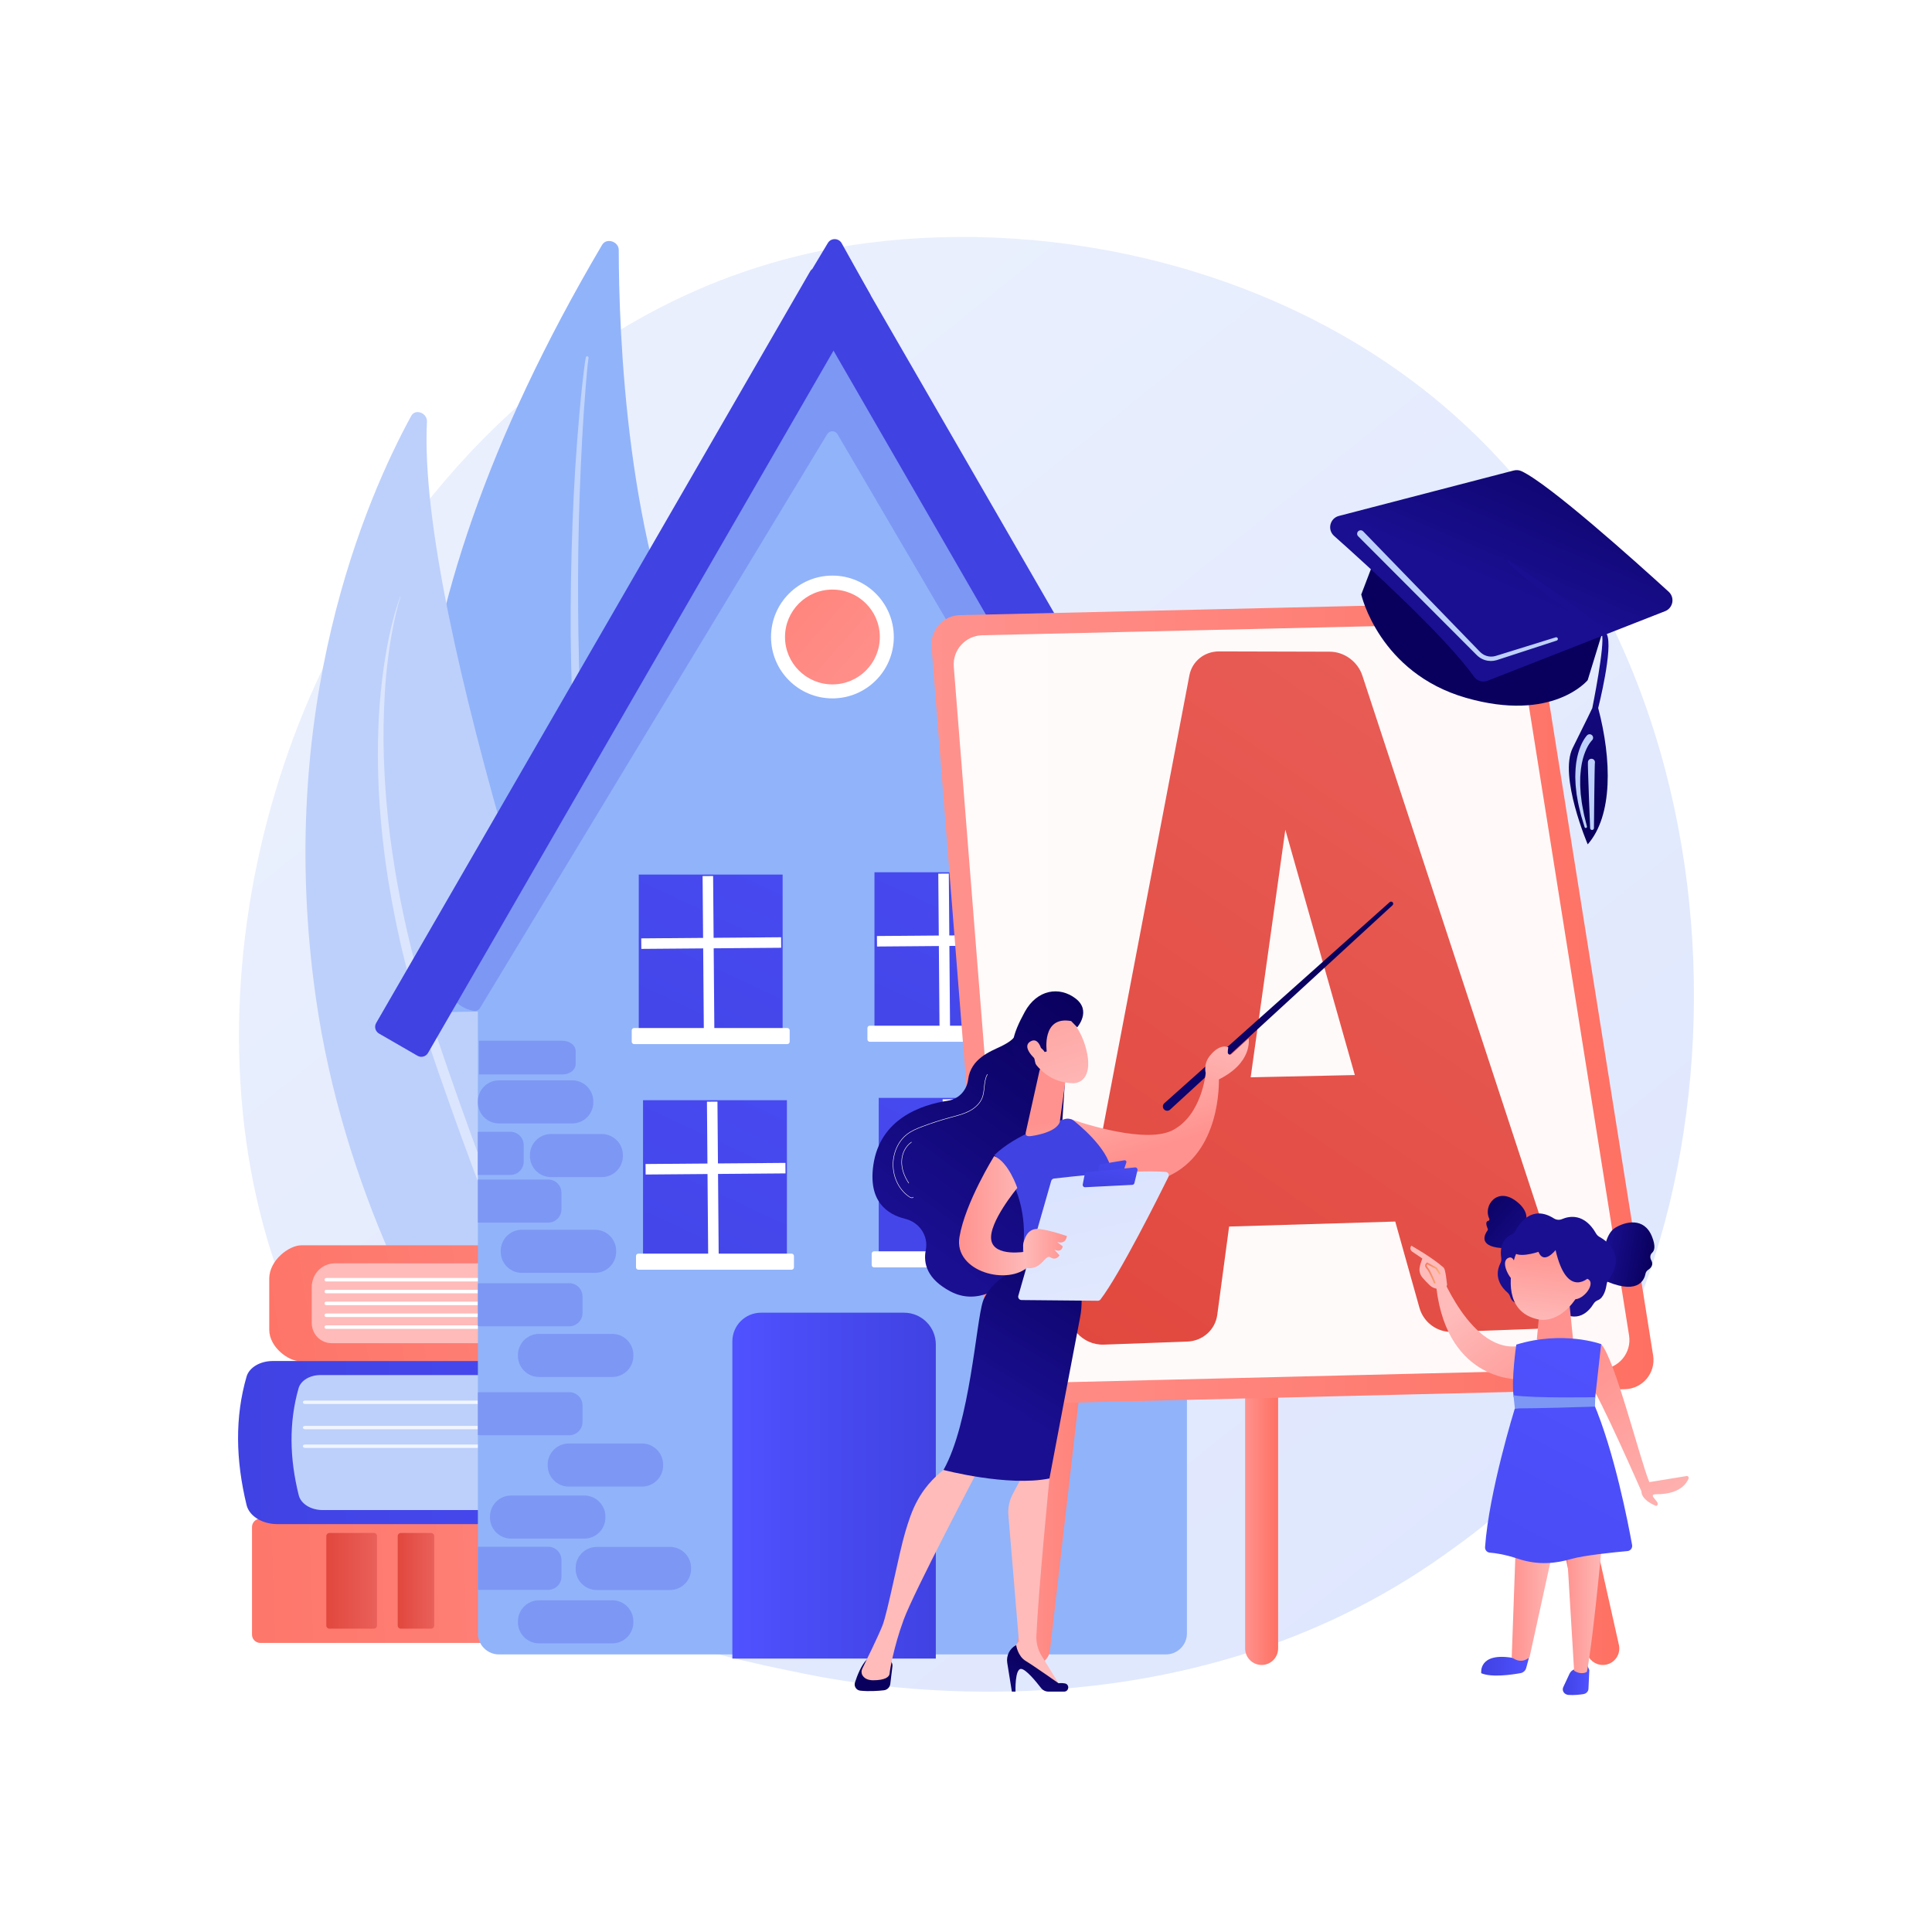 <svg xmlns="http://www.w3.org/2000/svg" xmlns:xlink="http://www.w3.org/1999/xlink" x="0px" y="0px" viewBox="0 0 3710 3710" style="enable-background:new 0 0 3710 3710;" xml:space="preserve"><g id="Background">	<g>		<g>			<rect style="fill:#FFFFFF;" width="3710" height="3710"></rect>		</g>	</g></g><g id="Illustration">	<g>		<linearGradient id="SVGID_1_" gradientUnits="userSpaceOnUse" x1="3611.104" y1="4077.456" x2="1120.65" y2="984.467">			<stop offset="0" style="stop-color:#DAE3FE"></stop>			<stop offset="1" style="stop-color:#E9EFFD"></stop>		</linearGradient>		<path style="fill:url(#SVGID_1_);" d="M2928.998,2855.592c-57.371,60.108-111.655,98.871-154.544,129.497   c-504.148,359.998-1100.688,255.06-1227.47,229.433c-187.217-37.843-549.103-110.991-810.74-417.196   c-395.835-463.263-334.198-1193.12-27.161-1674.909c56.162-88.128,352.825-577.255,955.791-655.696   c364.908-47.471,790.275,48.273,1098.313,305.111C3409.786,1310.958,3363.755,2400.088,2928.998,2855.592z"></path>		<g>			<g>				<path style="fill:#91B3FA;" d="M1156.337,470.047c8.184-13.871,31.82-6.45,31.842,10.016     c0.217,159.193,14.736,577.794,152.301,844.967c223.986,435.02,278.406,1034.139-11.38,1234.163     C1329.1,2559.192,264.72,1981.471,1156.337,470.047z"></path>				<path style="opacity:0.43;fill:#FFFFFF;" d="M1130.091,687.949c-0.603,3.708-1.07,8.409-1.576,12.715l-1.31,13.225     l-2.298,26.509c-1.45,17.684-2.778,35.379-3.991,53.085c-2.408,35.414-4.206,70.867-5.784,106.32     c-3.092,70.916-4.892,141.885-5.084,212.854c-0.13,70.963,0.873,141.925,3.499,212.822     c2.682,70.89,6.778,141.724,12.801,212.391c6.377,70.627,13.665,141.169,23.298,211.418     c9.959,70.193,21.99,140.071,36.183,209.515c14.586,69.352,31.372,138.256,51.5,206.231l15.871,50.736     c2.743,8.422,5.123,16.979,8.167,25.299l8.887,25.052c11.328,33.619,25.003,66.331,37.904,99.397l0.046,0.115     c0.541,1.387-0.146,2.955-1.535,3.494c-1.354,0.529-2.88-0.115-3.457-1.437l-21.287-48.974l-5.273-12.271     c-1.775-4.086-3.24-8.291-4.873-12.429l-9.569-24.937l-9.571-24.944c-3.272-8.287-5.879-16.805-8.851-25.2     c-5.695-16.87-11.726-33.645-17.146-50.611c-21.297-68.004-39.252-137.001-55.001-206.494     c-7.318-34.858-14.599-69.743-20.557-104.861c-3.139-17.531-6.381-35.049-8.956-52.669l-8.169-52.794     c-9.91-70.535-18.11-141.307-23.882-212.279c-5.733-70.979-9.527-142.083-11.903-213.223     c-0.472-17.788-1.141-35.572-1.453-53.362l-0.85-53.372l-0.002-53.379c0.067-17.791,0.411-35.578,0.603-53.366     c1.231-71.15,3.721-142.273,8.144-213.282c2.36-35.496,4.944-70.972,8.134-106.404c1.625-17.712,3.279-35.422,5.214-53.108     l3.089-26.515l1.708-13.253c0.694-4.492,1.114-8.641,2.183-13.66c0.307-1.445,1.727-2.365,3.171-2.058     c1.4,0.297,2.308,1.639,2.084,3.036L1130.091,687.949z"></path>			</g>			<g>				<path style="fill:#BDD0FB;" d="M1252.688,3147.815c0,0,126.845-251.852-6.344-664.413     c-123.576-382.786-445.316-1289.937-426.483-1673.526c0.834-16.993-22.244-25.729-30.11-11.357     c-84.376,154.172-263.244,560.27-182.904,1119.546C710.451,2639.283,1252.688,3147.815,1252.688,3147.815z"></path>				<path style="opacity:0.45;fill:#FFFFFF;" d="M769.069,1146.187c-3.241,9.819-5.883,19.849-8.277,29.914     c-1.244,5.023-2.29,10.095-3.434,15.138l-3.065,15.21c-3.974,20.302-7.137,40.756-9.592,61.285     c-5.154,41.032-7.301,82.373-8.059,123.658c-0.725,41.301,0.667,82.613,3.55,123.796c2.921,41.177,7.235,82.261,13.355,123.089     c11.943,81.692,29.457,162.53,51.589,242.069l8.338,29.822l9.03,29.622c5.82,19.809,12.548,39.336,18.984,58.951     c13.195,39.181,26.832,78.346,40.632,117.379c27.74,78.053,56.507,155.738,85.959,233.186     c14.711,38.727,29.737,77.34,44.827,115.936l45.338,115.798c15.199,38.576,30.333,77.195,45.126,115.969     c14.768,38.78,29.498,77.606,43.027,116.899c13.553,39.276,26.417,78.852,37.131,119.082     c5.311,20.125,10.128,40.394,14.052,60.857c3.743,20.5,6.723,41.144,8.455,61.916c0.113,1.354-0.894,2.544-2.249,2.656     c-1.325,0.112-2.493-0.848-2.65-2.16l-0.003-0.03c-2.416-20.493-6.062-40.815-10.454-60.969     c-4.546-20.128-9.706-40.118-15.503-59.94c-11.621-39.641-25.384-78.665-39.847-117.425     c-28.963-77.527-60.805-154.062-91.919-230.925c-62.871-153.467-123.745-307.995-179.152-464.512     c-13.798-39.161-27.676-78.231-40.67-117.73c-6.381-19.813-13.047-39.533-18.808-59.546l-8.935-29.921l-8.243-30.121     c-5.705-20.023-10.393-40.325-15.467-60.516c-2.444-10.118-4.535-20.325-6.818-30.48c-2.229-10.171-4.555-20.319-6.451-30.562     l-5.991-30.654l-5.324-30.779l-2.605-15.398l-2.27-15.453c-1.451-10.312-3.182-20.582-4.346-30.933     c-10.511-82.613-15.146-166.073-11.52-249.268l0.713-15.592c0.24-5.194,0.715-10.381,1.062-15.572l1.17-15.562l1.473-15.536     c0.873-10.361,2.309-20.677,3.448-31.009c1.461-10.299,2.694-20.621,4.441-30.877c6.505-41.029,15.138-81.919,29.38-120.978     c0.057-0.158,0.232-0.237,0.39-0.181C769.044,1145.845,769.12,1146.033,769.069,1146.187z"></path>			</g>		</g>		<g>			<g>				<g>											<linearGradient id="SVGID_00000061467981628019839440000000964496512275452049_" gradientUnits="userSpaceOnUse" x1="1162.101" y1="2374.376" x2="1391.001" y2="1913.21">						<stop offset="0" style="stop-color:#FEBBBA"></stop>						<stop offset="1" style="stop-color:#FF928E"></stop>					</linearGradient>					<path style="fill:url(#SVGID_00000061467981628019839440000000964496512275452049_);" d="M1598.074,2579.261l-999.264,0.001      v-153.261l999.264,0.001C1576.686,2426.003,1576.686,2579.261,1598.074,2579.261z"></path>											<linearGradient id="SVGID_00000007386944619915600990000008337439531472777135_" gradientUnits="userSpaceOnUse" x1="-4449.551" y1="2396.672" x2="-3047.333" y2="2628.289" gradientTransform="matrix(-1 0 0 1 -2712.94 0)">						<stop offset="0" style="stop-color:#FF928E"></stop>						<stop offset="1" style="stop-color:#FE7062"></stop>					</linearGradient>					<path style="fill:url(#SVGID_00000007386944619915600990000008337439531472777135_);" d="M598.81,2540.909v-70.139      c0-24.725,19.747-44.768,44.107-44.768h950.944c19.156,0,34.685-11.9,34.685-26.58c0-4.46-4.719-8.076-10.539-8.076H578.699      c-23.834,0-61.676,28.715-61.676,64.138v97.957c0,33.398,36.737,60.473,59.21,60.473H1612.54      c8.84,0,16.006-5.491,16.006-12.265c0-12.365-13.081-22.389-29.217-22.389H636.594      C615.726,2579.261,598.81,2562.09,598.81,2540.909z"></path>				</g>				<path style="fill:#FFFFFF;" d="M1563.469,2460.813H626.523c-1.861,0-3.366-1.506-3.366-3.366s1.506-3.366,3.366-3.366h936.946     c1.861,0,3.366,1.506,3.366,3.366S1565.33,2460.813,1563.469,2460.813z"></path>				<path style="fill:#FFFFFF;" d="M1563.469,2483.564H626.523c-1.861,0-3.366-1.506-3.366-3.366s1.506-3.366,3.366-3.366h936.946     c1.861,0,3.366,1.506,3.366,3.366S1565.33,2483.564,1563.469,2483.564z"></path>				<path style="fill:#FFFFFF;" d="M1563.469,2506.312H626.523c-1.861,0-3.366-1.506-3.366-3.366s1.506-3.366,3.366-3.366h936.946     c1.861,0,3.366,1.506,3.366,3.366S1565.33,2506.312,1563.469,2506.312z"></path>				<path style="fill:#FFFFFF;" d="M1563.469,2529.06H626.523c-1.861,0-3.366-1.506-3.366-3.366s1.506-3.366,3.366-3.366h936.946     c1.861,0,3.366,1.506,3.366,3.366S1565.33,2529.06,1563.469,2529.06z"></path>				<path style="fill:#FFFFFF;" d="M1563.469,2551.808H626.523c-1.861,0-3.366-1.506-3.366-3.366s1.506-3.366,3.366-3.366h936.946     c1.861,0,3.366,1.506,3.366,3.366S1565.33,2551.808,1563.469,2551.808z"></path>			</g>			<g>									<linearGradient id="SVGID_00000091011512271454722610000007108695129273402241_" gradientUnits="userSpaceOnUse" x1="2332.953" y1="3008.479" x2="549.515" y2="3069.047" gradientTransform="matrix(1 0 0 1 -417.533 0)">					<stop offset="0" style="stop-color:#FF928E"></stop>					<stop offset="1" style="stop-color:#FE7062"></stop>				</linearGradient>				<path style="fill:url(#SVGID_00000091011512271454722610000007108695129273402241_);" d="M1730.673,3154.928H499.912     c-8.834,0-15.995-7.161-15.995-15.995v-206.562c0-8.834,7.161-15.995,15.995-15.995h1230.761     c8.834,0,15.995,7.161,15.995,15.995v206.562C1746.668,3147.767,1739.506,3154.928,1730.673,3154.928z"></path>									<linearGradient id="SVGID_00000093892228384429561570000007231599112701881493_" gradientUnits="userSpaceOnUse" x1="626.625" y1="3035.652" x2="723.956" y2="3035.652">					<stop offset="0" style="stop-color:#E1473D"></stop>					<stop offset="1" style="stop-color:#E9605A"></stop>				</linearGradient>				<path style="fill:url(#SVGID_00000093892228384429561570000007231599112701881493_);" d="M718.191,3127.512H632.39     c-3.184,0-5.764-2.581-5.764-5.764v-172.191c0-3.184,2.581-5.764,5.764-5.764h85.801c3.184,0,5.764,2.581,5.764,5.764v172.191     C723.956,3124.931,721.375,3127.512,718.191,3127.512z"></path>									<linearGradient id="SVGID_00000180336471221435646860000001426100957048694689_" gradientUnits="userSpaceOnUse" x1="763.768" y1="3035.652" x2="833.733" y2="3035.652">					<stop offset="0" style="stop-color:#E1473D"></stop>					<stop offset="1" style="stop-color:#E9605A"></stop>				</linearGradient>				<path style="fill:url(#SVGID_00000180336471221435646860000001426100957048694689_);" d="M827.969,3127.512h-58.436     c-3.184,0-5.764-2.581-5.764-5.764v-172.191c0-3.184,2.581-5.764,5.764-5.764h58.436c3.184,0,5.764,2.581,5.764,5.764v172.191     C833.733,3124.931,831.152,3127.512,827.969,3127.512z"></path>			</g>			<g>				<path style="fill:#BDD0FB;" d="M1737.848,2636.26v51.615c0,8.86-5.16,17.282-14.14,23.08l-8.872,5.728     c-7.286,4.704-5.755,13.434,2.908,16.581l0,0c5.718,2.077,6.783,7.818,2.036,10.976l-11.184,7.44     c-7.317,4.867-7.332,13.401-0.033,18.283l8.027,5.369c6.928,4.634,6.728,12.776-0.423,17.218l-8.624,5.356     c-5.986,3.719-6.987,10.294-2.272,14.92l4.749,4.658c3.403,3.338,5.246,7.416,5.246,11.61v81.507H545.463v-279.246     L1737.848,2636.26z"></path>				<path style="opacity:0.78;fill:#FFFFFF;" d="M585.986,2696.023h1110.852c2.422,0,4.382-1.462,4.382-3.27     c0-1.807-1.96-3.27-4.382-3.27H585.986c-2.422,0-4.382,1.462-4.382,3.27C581.604,2694.561,583.564,2696.023,585.986,2696.023z"></path>				<path style="opacity:0.78;fill:#FFFFFF;" d="M585.986,2744.637h1084.563c2.422,0,4.382-1.462,4.382-3.27s-1.96-3.27-4.382-3.27     H585.986c-2.422,0-4.382,1.462-4.382,3.27S583.564,2744.637,585.986,2744.637z"></path>				<path style="opacity:0.78;fill:#FFFFFF;" d="M585.986,2780.417h1071.078c2.422,0,4.382-1.462,4.382-3.27s-1.96-3.27-4.382-3.27     H585.986c-2.422,0-4.382,1.462-4.382,3.27S583.564,2780.417,585.986,2780.417z"></path>									<linearGradient id="SVGID_00000153698080654121082460000007342127476364337816_" gradientUnits="userSpaceOnUse" x1="-5097.07" y1="2770.138" x2="-3771.928" y2="2770.138" gradientTransform="matrix(-1 0 0 1 -3314.78 0)">					<stop offset="0" style="stop-color:#4F52FF"></stop>					<stop offset="1" style="stop-color:#4042E2"></stop>				</linearGradient>				<path style="fill:url(#SVGID_00000153698080654121082460000007342127476364337816_);" d="M524.247,2613.551h1239.191     c9.44,0,17.871,5.149,18.768,12.161c1.028,8.044-7.422,14.813-17.991,14.813H615.174c-20.18,0-37.617,10.542-41.81,25.269     c-18.791,65.995-17.371,134.704,0.334,205.599c4.106,16.44,23.381,28.36,45.794,28.36h1121.24     c9.44,0,17.871,5.149,18.768,12.161c1.029,8.044-7.422,14.812-17.991,14.812H532.455c-28.905,0-53.8-15.396-58.952-36.617     c-20.88-86.007-22.709-168.558-0.016-246.66c5.087-17.507,26.074-29.898,50.084-29.898H524.247z"></path>			</g>		</g>		<g>			<g>				<path style="fill:#91B3FA;" d="M958.092,3176.968h1280.784c22.217,0,40.394-18.177,40.394-40.394V1706.831     c0-22.217-18.177-40.394-40.394-40.394H958.092c-22.217,0-40.394,18.177-40.394,40.394v1429.743     C917.698,3158.79,935.875,3176.968,958.092,3176.968z"></path>				<polygon style="fill:#91B3FA;" points="2377.309,1913.411 1574.859,582.053 848.161,1943.788     "></polygon>				<g>					<path style="fill:#7D97F4;" d="M1145.831,3053.265h140.836c22.217,0,40.394-18.177,40.394-40.394v-1.916      c0-22.217-18.177-40.394-40.394-40.394h-140.836c-22.217,0-40.394,18.177-40.394,40.394v1.916      C1105.437,3035.087,1123.615,3053.265,1145.831,3053.265z"></path>					<path style="fill:#7D97F4;" d="M1035.019,3155.718h140.836c22.217,0,40.394-18.177,40.394-40.394v-1.915      c0-22.217-18.177-40.394-40.394-40.394h-140.836c-22.217,0-40.394,18.177-40.394,40.394v1.915      C994.625,3137.54,1012.802,3155.718,1035.019,3155.718z"></path>					<path style="fill:#7D97F4;" d="M981.308,2954.572h140.836c22.217,0,40.394-18.177,40.394-40.394v-1.916      c0-22.217-18.177-40.394-40.394-40.394H981.308c-22.217,0-40.394,18.177-40.394,40.394v1.916      C940.914,2936.395,959.091,2954.572,981.308,2954.572z"></path>					<path style="fill:#7D97F4;" d="M1092.12,2854.659h140.836c22.217,0,40.394-18.177,40.394-40.394v-1.916      c0-22.217-18.177-40.394-40.394-40.394H1092.12c-22.217,0-40.394,18.177-40.394,40.394v1.916      C1051.726,2836.481,1069.903,2854.659,1092.12,2854.659z"></path>					<path style="fill:#7D97F4;" d="M1035.019,2644.168h140.836c22.217,0,40.394-18.177,40.394-40.394v-1.916      c0-22.217-18.177-40.394-40.394-40.394h-140.836c-22.217,0-40.394,18.177-40.394,40.394v1.916      C994.625,2625.991,1012.802,2644.168,1035.019,2644.168z"></path>					<path style="fill:#7D97F4;" d="M1001.96,2444.239h140.836c22.217,0,40.394-18.177,40.394-40.394v-1.916      c0-22.217-18.177-40.394-40.394-40.394H1001.96c-22.217,0-40.394,18.177-40.394,40.394v1.916      C961.566,2426.062,979.743,2444.239,1001.96,2444.239z"></path>					<path style="fill:#7D97F4;" d="M1058.026,2260.365h97.67c22.217,0,40.394-18.177,40.394-40.394v-1.916      c0-22.217-18.177-40.394-40.394-40.394h-97.67c-22.217,0-40.394,18.177-40.394,40.394v1.916      C1017.632,2242.187,1035.809,2260.365,1058.026,2260.365z"></path>					<path style="fill:#7D97F4;" d="M958.092,2157.302h140.836c22.217,0,40.394-18.177,40.394-40.394v-1.916      c0-22.217-18.177-40.394-40.394-40.394H958.092c-22.217,0-40.394,18.177-40.394,40.394v1.916      C917.698,2139.125,935.875,2157.302,958.092,2157.302z"></path>					<path style="fill:#7D97F4;" d="M917.698,2970.282h135.148c13.903,0,25.277,11.375,25.277,25.277v32.149      c0,13.902-11.375,25.277-25.277,25.277H917.698V2970.282z"></path>					<path style="fill:#7D97F4;" d="M917.698,2673.797c1.461-0.265,2.956-0.426,4.49-0.426h171.07      c13.903,0,25.277,11.375,25.277,25.277v32.149c0,13.903-11.375,25.277-25.277,25.277h-171.07c-1.534,0-3.029-0.16-4.49-0.426      V2673.797z"></path>					<path style="fill:#7D97F4;" d="M917.698,2464.601c1.461-0.265,2.956-0.426,4.49-0.426h171.07      c13.903,0,25.277,11.375,25.277,25.277v32.149c0,13.902-11.375,25.277-25.277,25.277h-171.07c-1.534,0-3.029-0.161-4.49-0.426      V2464.601z"></path>					<path style="fill:#7D97F4;" d="M917.698,2265.061h135.148c13.903,0,25.277,11.375,25.277,25.277v32.149      c0,13.903-11.375,25.277-25.277,25.277H917.698V2265.061z"></path>					<path style="fill:#7D97F4;" d="M917.516,2173.448h62.823c13.903,0,25.277,11.375,25.277,25.277v32.149      c0,13.903-11.375,25.277-25.277,25.277h-62.823V2173.448z"></path>					<path style="fill:#7D97F4;" d="M919.622,1998.555h160.538c13.903,0,25.277,8.899,25.277,19.775v25.151      c0,10.876-11.375,19.775-25.277,19.775H919.622V1998.555z"></path>				</g>			</g>			<g>				<g>					<circle style="fill:#FFFFFF;" cx="1598.484" cy="1223.211" r="117.889"></circle>											<linearGradient id="SVGID_00000046332786272648139380000007850745908212123568_" gradientUnits="userSpaceOnUse" x1="-3942.907" y1="867.892" x2="-4453.292" y2="1325.02" gradientTransform="matrix(-1 0 0 1 -2741.138 0)">						<stop offset="0" style="stop-color:#FE7062"></stop>						<stop offset="1" style="stop-color:#FF928E"></stop>					</linearGradient>											<circle style="fill:url(#SVGID_00000046332786272648139380000007850745908212123568_);" cx="1598.484" cy="1223.211" r="91.041"></circle>				</g>				<g>											<linearGradient id="SVGID_00000070819934835682183320000011859239072174228906_" gradientUnits="userSpaceOnUse" x1="1406.362" y1="2852.874" x2="1797.041" y2="2852.874">						<stop offset="0" style="stop-color:#4F52FF"></stop>						<stop offset="1" style="stop-color:#4042E2"></stop>					</linearGradient>					<path style="fill:url(#SVGID_00000070819934835682183320000011859239072174228906_);" d="M1406.362,3184.985h390.679v-603.208      c0-33.697-27.317-61.013-61.013-61.013h-274.619c-30.402,0-55.047,24.645-55.047,55.047V3184.985z"></path>				</g>				<g>					<g>													<linearGradient id="SVGID_00000051370088926909722480000013875850440263168937_" gradientUnits="userSpaceOnUse" x1="-4508.101" y1="1422.62" x2="-3895.637" y2="2736.309" gradientTransform="matrix(-1 0 0 1 -2741.138 0)">							<stop offset="0" style="stop-color:#4F52FF"></stop>							<stop offset="1" style="stop-color:#4042E2"></stop>						</linearGradient>						<polygon style="fill:url(#SVGID_00000051370088926909722480000013875850440263168937_);" points="1234.818,2422.794        1511.08,2422.794 1511.08,2112.705 1234.818,2112.705       "></polygon>						<g>															<rect x="1357.926" y="2115.946" transform="matrix(1 -0.008 0.008 1 -17.321 10.524)" style="fill:#FFFFFF;" width="20.198" height="310.492"></rect>															<rect x="1239.251" y="2234.34" transform="matrix(1 -0.008 0.008 1 -17.493 10.8)" style="fill:#FFFFFF;" width="268.615" height="20.198"></rect>							<path style="fill:#FFFFFF;" d="M1225.874,2438.241h294.149c2.524,0,4.589-2.065,4.589-4.589v-21.717        c0-2.524-2.065-4.589-4.589-4.589h-294.149c-2.524,0-4.589,2.065-4.589,4.589v21.717        C1221.286,2436.177,1223.35,2438.241,1225.874,2438.241z"></path>						</g>					</g>					<g>													<linearGradient id="SVGID_00000025402362745876449870000008007772915248550019_" gradientUnits="userSpaceOnUse" x1="-4499.898" y1="989.352" x2="-3887.435" y2="2303.041" gradientTransform="matrix(-1 0 0 1 -2741.138 0)">							<stop offset="0" style="stop-color:#4F52FF"></stop>							<stop offset="1" style="stop-color:#4042E2"></stop>						</linearGradient>						<polygon style="fill:url(#SVGID_00000025402362745876449870000008007772915248550019_);" points="1226.615,1989.527        1502.877,1989.527 1502.877,1679.438 1226.615,1679.438       "></polygon>						<g>															<rect x="1349.722" y="1682.68" transform="matrix(1 -0.008 0.008 1 -13.99 10.434)" style="fill:#FFFFFF;" width="20.198" height="310.492"></rect>															<rect x="1231.049" y="1801.073" transform="matrix(1 -0.008 0.008 1 -14.109 10.723)" style="fill:#FFFFFF;" width="268.615" height="20.198"></rect>							<path style="fill:#FFFFFF;" d="M1217.672,2004.974h294.149c2.524,0,4.589-2.065,4.589-4.589v-21.717        c0-2.524-2.065-4.589-4.589-4.589h-294.149c-2.524,0-4.589,2.065-4.589,4.589v21.717        C1213.083,2002.909,1215.148,2004.974,1217.672,2004.974z"></path>						</g>					</g>					<g>													<linearGradient id="SVGID_00000175300536129231869920000011452048606422215090_" gradientUnits="userSpaceOnUse" x1="-4960.704" y1="1418.16" x2="-4348.241" y2="2731.849" gradientTransform="matrix(-1 0 0 1 -2741.138 0)">							<stop offset="0" style="stop-color:#4F52FF"></stop>							<stop offset="1" style="stop-color:#4042E2"></stop>						</linearGradient>						<polygon style="fill:url(#SVGID_00000175300536129231869920000011452048606422215090_);" points="1687.422,2418.334        1963.683,2418.334 1963.683,2108.245 1687.422,2108.245       "></polygon>						<g>															<rect x="1810.528" y="2111.485" transform="matrix(1 -0.008 0.008 1 -17.274 13.984)" style="fill:#FFFFFF;" width="20.198" height="310.492"></rect>															<rect x="1691.856" y="2229.882" transform="matrix(1 -0.008 0.008 1 -17.445 14.336)" style="fill:#FFFFFF;" width="268.615" height="20.198"></rect>							<path style="fill:#FFFFFF;" d="M1678.478,2433.781h294.149c2.524,0,4.589-2.065,4.589-4.589l0-21.717        c0-2.524-2.065-4.589-4.589-4.589h-294.149c-2.524,0-4.589,2.065-4.589,4.589v21.717        C1673.889,2431.717,1675.954,2433.781,1678.478,2433.781z"></path>						</g>					</g>					<g>													<linearGradient id="SVGID_00000085225158251204899800000003698022099609545145_" gradientUnits="userSpaceOnUse" x1="-4952.501" y1="984.892" x2="-4340.038" y2="2298.581" gradientTransform="matrix(-1 0 0 1 -2741.138 0)">							<stop offset="0" style="stop-color:#4F52FF"></stop>							<stop offset="1" style="stop-color:#4042E2"></stop>						</linearGradient>						<polygon style="fill:url(#SVGID_00000085225158251204899800000003698022099609545145_);" points="1679.219,1985.067        1955.48,1985.067 1955.48,1674.978 1679.219,1674.978       "></polygon>						<g>															<rect x="1802.326" y="1678.219" transform="matrix(1 -0.008 0.008 1 -13.962 13.908)" style="fill:#FFFFFF;" width="20.198" height="310.492"></rect>															<rect x="1683.651" y="1796.613" transform="matrix(1 -0.008 0.008 1 -14.06 14.258)" style="fill:#FFFFFF;" width="268.615" height="20.198"></rect>							<path style="fill:#FFFFFF;" d="M1670.275,2000.514h294.149c2.524,0,4.589-2.065,4.589-4.589v-21.716        c0-2.524-2.065-4.589-4.589-4.589h-294.149c-2.524,0-4.589,2.065-4.589,4.589v21.716        C1665.686,1998.449,1667.751,2000.514,1670.275,2000.514z"></path>						</g>					</g>				</g>			</g>			<g>				<path style="fill:#7D97F4;" d="M1566.458,538.747l800.437,1357.009c4.574,7.755-1.079,17.532-10.083,17.437l-58.455-0.623     c-36.128-0.385-69.407-19.69-87.676-50.862l-602.38-1027.833c-4.431-7.56-15.333-7.636-19.869-0.139L921.736,1935.732     c-2.44,4.033-7.085,6.182-11.738,5.429h0c-42.809-6.921-66.289-53.715-46.249-92.171l682.497-1309.712     C1550.439,531.23,1561.847,530.93,1566.458,538.747z"></path>									<linearGradient id="SVGID_00000083794142381112284340000011784952692399090063_" gradientUnits="userSpaceOnUse" x1="9944.837" y1="-6018.643" x2="9877.368" y2="-5438.405" gradientTransform="matrix(0.866 -0.5 0.517 0.895 -7955.882 1400.527)">					<stop offset="0" style="stop-color:#4F52FF"></stop>					<stop offset="1" style="stop-color:#4042E2"></stop>				</linearGradient>				<path style="fill:url(#SVGID_00000083794142381112284340000011784952692399090063_);" d="M2478.359,1977.732l-87.454,50.491     c-3.334,1.925-7.637,0.772-9.562-2.562L1540.059,568.514c-1.925-3.334-0.772-7.637,2.562-9.562l87.453-50.491     c3.334-1.925,7.637-0.772,9.562,2.562l841.285,1457.147C2482.846,1971.504,2481.693,1975.807,2478.359,1977.732z"></path>									<linearGradient id="SVGID_00000009589397549586694830000009352354645840568755_" gradientUnits="userSpaceOnUse" x1="-3376.391" y1="-3553.475" x2="-3443.715" y2="-2974.493" gradientTransform="matrix(-1 0 0 1 -2741.138 0)">					<stop offset="0" style="stop-color:#4F52FF"></stop>					<stop offset="1" style="stop-color:#4042E2"></stop>				</linearGradient>				<path style="fill:url(#SVGID_00000009589397549586694830000009352354645840568755_);" d="M722.333,1964.535L1520.51,582.053l0,0     l0.003-0.005l35.36-61.246c1.056-1.829,2.456-3.337,4.067-4.51l29.775-49.66c6.057-10.101,20.773-9.869,26.508,0.418     l55.588,99.7l-14.66,1.483c0.624,3.34,0.121,6.905-1.7,10.061l-833.54,1443.732c-4.055,7.024-13.119,9.452-20.143,5.397     l-74.038-42.746C720.707,1980.622,718.279,1971.557,722.333,1964.535z"></path>			</g>		</g>		<g>							<linearGradient id="SVGID_00000034079595251727269910000008725278836202137019_" gradientUnits="userSpaceOnUse" x1="1953.145" y1="2300.422" x2="2215.325" y2="2300.422">				<stop offset="0" style="stop-color:#FF928E"></stop>				<stop offset="1" style="stop-color:#FE7062"></stop>			</linearGradient>			<path style="fill:url(#SVGID_00000034079595251727269910000008725278836202137019_);" d="M1984.86,3197.214    c-1.206,0-2.428-0.069-3.654-0.209c-17.38-1.995-29.85-17.701-27.851-35.085l198.827-1730.239    c1.995-17.369,17.732-29.819,35.082-27.847c17.381,1.995,29.85,17.701,27.851,35.086l-198.827,1730.238    C2014.431,3185.305,2000.736,3197.214,1984.86,3197.214z"></path>							<linearGradient id="SVGID_00000178894505658519911000000016133806954668860036_" gradientUnits="userSpaceOnUse" x1="2658.232" y1="2300.424" x2="3109.539" y2="2300.424">				<stop offset="0" style="stop-color:#FF928E"></stop>				<stop offset="1" style="stop-color:#FE7062"></stop>			</linearGradient>			<path style="fill:url(#SVGID_00000178894505658519911000000016133806954668860036_);" d="M3077.829,3197.222    c-14.496,0-27.573-10.014-30.878-24.754L2659.005,1442.23c-3.824-17.067,6.91-34.011,23.981-37.838    c17.031-3.797,34.006,6.905,37.838,23.98l387.941,1730.239c3.828,17.067-6.906,34.01-23.977,37.838    C3082.457,3196.967,3080.125,3197.222,3077.829,3197.222z"></path>							<linearGradient id="SVGID_00000164484027921381841320000005313376458317751214_" gradientUnits="userSpaceOnUse" x1="2391.005" y1="2738.588" x2="2454.355" y2="2738.588">				<stop offset="0" style="stop-color:#FF928E"></stop>				<stop offset="1" style="stop-color:#FE7062"></stop>			</linearGradient>			<path style="fill:url(#SVGID_00000164484027921381841320000005313376458317751214_);" d="M2422.68,3197.214    c-17.493,0-31.675-14.182-31.675-31.675v-853.902c0-17.492,14.182-31.675,31.675-31.675c17.492,0,31.675,14.183,31.675,31.675    v853.902C2454.355,3183.031,2440.172,3197.214,2422.68,3197.214z"></path>							<linearGradient id="SVGID_00000161589490911357331100000009698572055312628664_" gradientUnits="userSpaceOnUse" x1="1788.598" y1="1926.459" x2="3175.198" y2="1926.459">				<stop offset="0" style="stop-color:#FF928E"></stop>				<stop offset="1" style="stop-color:#FE7062"></stop>			</linearGradient>			<path style="fill:url(#SVGID_00000161589490911357331100000009698572055312628664_);" d="M1843.353,1181.256    c-32.181,0.746-57.123,28.382-54.576,60.47l111.365,1402.691c2.356,29.668,27.488,52.322,57.24,51.596l1163.122-28.37    c33.909-0.827,59.318-31.347,53.985-64.845l-222.666-1398.673c-4.409-27.697-28.611-47.871-56.649-47.222L1843.353,1181.256z"></path>			<path style="opacity:0.96;fill:#FFFFFF;" d="M1831.56,1280.337c-2.548-32.089,22.395-59.725,54.576-60.47l975.377-22.581    c28.038-0.649,52.24,19.526,56.649,47.222l210.108,1319.808c5.333,33.497-20.077,64.016-53.986,64.844l-1080.397,26.352    c-29.753,0.726-54.885-21.928-57.24-51.596L1831.56,1280.337z"></path>			<g>									<linearGradient id="SVGID_00000085931918736976526940000000675282386460154515_" gradientUnits="userSpaceOnUse" x1="2350.644" y1="2465.587" x2="3360.433" y2="917.242" gradientTransform="matrix(0.998 0.065 0.07 1 -371.76 103.981)">					<stop offset="0" style="stop-color:#E1473D"></stop>					<stop offset="1" style="stop-color:#E9605A"></stop>				</linearGradient>				<path style="fill:url(#SVGID_00000085931918736976526940000000675282386460154515_);" d="M2679.281,2345.72l-319.039,9.604     l-22.725,169.486c-3.864,28.821-27.979,50.321-57.71,51.407l-159.822,5.844c-41.33,1.511-74.356-35.563-66.815-75.103     l230.758-1209.852c5.206-27.296,28.786-46.312,57.287-46.236l212.192,0.56c28.098,0.074,53.914,19.042,62.798,46.1     l386.427,1176.879c12.391,37.738-13.698,75.881-52.938,77.316l-161.029,5.888c-28.775,1.052-55.043-18.199-62.878-46.125     L2679.281,2345.72z M2601.665,2064.412l-133.459-471.069l-66.554,475.396L2601.665,2064.412z"></path>			</g>		</g>		<g>			<g>									<linearGradient id="SVGID_00000073720711181605960370000001566433847197808811_" gradientUnits="userSpaceOnUse" x1="3073.195" y1="1711.051" x2="2352.259" y2="2728.214" gradientTransform="matrix(0.985 -0.173 0.173 0.985 -817.996 669.151)">					<stop offset="0" style="stop-color:#09005D"></stop>					<stop offset="1" style="stop-color:#1A0F91"></stop>				</linearGradient>				<path style="fill:url(#SVGID_00000073720711181605960370000001566433847197808811_);" d="M2235.554,2130.64     c-3.476-3.381-3.316-9.012,0.346-12.191l432.691-386.065c1.214-1.082,2.959-1.33,4.426-0.628l0,0     c2.575,1.232,3.089,4.676,0.988,6.607l-427.072,392.438C2243.698,2133.775,2238.703,2133.703,2235.554,2130.64L2235.554,2130.64     z"></path>									<linearGradient id="SVGID_00000044872291061160853800000002135807213256490684_" gradientUnits="userSpaceOnUse" x1="202.557" y1="2027.685" x2="147.291" y2="2208.298" gradientTransform="matrix(-1 0 0 1 2356.269 0)">					<stop offset="0" style="stop-color:#FEBBBA"></stop>					<stop offset="1" style="stop-color:#FF928E"></stop>				</linearGradient>				<path style="fill:url(#SVGID_00000044872291061160853800000002135807213256490684_);" d="M2056.469,2149.025     c0,0,128.138,46.395,188.27,24.418c2.693-0.983,5.259-2.094,7.661-3.364c56.049-29.599,62.912-109.668,62.912-109.668     l25.165,4.984c0,0,8.214,128.765-80.021,184.093c-43.421,27.227-110.193,36.673-212.804,4.23L2056.469,2149.025z"></path>									<linearGradient id="SVGID_00000112607223350875496510000013269263566044630179_" gradientUnits="userSpaceOnUse" x1="2796.986" y1="1978.309" x2="2732.093" y2="2190.381" gradientTransform="matrix(1 0 0 1 -425.782 0)">					<stop offset="0" style="stop-color:#FEBBBA"></stop>					<stop offset="1" style="stop-color:#FF928E"></stop>				</linearGradient>				<path style="fill:url(#SVGID_00000112607223350875496510000013269263566044630179_);" d="M2316.589,2067.389l-1.277-6.979     c0,0-5.249-17.047,8.636-33.829c20.07-24.258,34.759-15.338,34.759-15.338s-1.042,5.189-0.972,9.789     c0.058,3.713,4.508,5.592,7.242,3.079l32.755-30.099c0,0,9.171,47.802-61.073,80.66L2316.589,2067.389z"></path>			</g>							<linearGradient id="SVGID_00000138539274133190884430000001636507161360748222_" gradientUnits="userSpaceOnUse" x1="266.197" y1="1954.984" x2="587.502" y2="2398.322" gradientTransform="matrix(-1 0 0 1 2356.269 0)">				<stop offset="0" style="stop-color:#09005D"></stop>				<stop offset="1" style="stop-color:#1A0F91"></stop>			</linearGradient>			<path style="fill:url(#SVGID_00000138539274133190884430000001636507161360748222_);" d="M1950.649,1982.417    c0,0,5.342,10.683-29.44,27.378c-19.394,9.309-57.123,23.068-62.101,63.258c-2.57,20.749-17.924,37.367-38.591,40.535    c-51.475,7.889-130.801,34.618-143.493,123.988c-9.688,68.215,25.088,94.081,61.583,103.033    c26.805,6.576,44.619,32.648,39.196,59.71c-5.199,25.957,2.554,55.962,47.522,79.691    c100.769,53.172,201.402-125.969,201.402-125.969l20.624-312.792L1950.649,1982.417z"></path>							<linearGradient id="SVGID_00000107558925412262421280000001796142041290381719_" gradientUnits="userSpaceOnUse" x1="665.6" y1="3165.45" x2="626.721" y2="2991.882" gradientTransform="matrix(-1 0 0 1 2356.269 0)">				<stop offset="0" style="stop-color:#09005D"></stop>				<stop offset="1" style="stop-color:#1A0F91"></stop>			</linearGradient>			<path style="fill:url(#SVGID_00000107558925412262421280000001796142041290381719_);" d="M1713.755,3199.576l-4.133,33.968    c-0.783,6.443-5.857,11.538-12.306,12.276c-10.889,1.243-28.363,2.519-45.459,0.711c-7.505-0.793-12.377-8.393-10.091-15.584    c4.168-13.113,11.793-32.797,22.786-44.38h37.68C1709.198,3186.566,1714.596,3192.66,1713.755,3199.576z"></path>							<linearGradient id="SVGID_00000067918667797415251920000010957236578672084868_" gradientUnits="userSpaceOnUse" x1="2314.931" y1="2875.549" x2="3506.555" y2="2283.104">				<stop offset="0" style="stop-color:#FEBBBA"></stop>				<stop offset="1" style="stop-color:#FF928E"></stop>			</linearGradient>			<path style="fill:url(#SVGID_00000067918667797415251920000010957236578672084868_);" d="M2008.878,2801.673l6.361,37.411    c0,0-21.298,215.729-25.086,302.021c-0.594,13.53,2.906,26.898,10.006,38.429l37.033,60.139l-94.119-55.538l-1.874-11.486    l15.407-21.184l-20.181-241.67c-1.186-14.197,1.744-28.435,8.439-41.01l19.467-36.573L2008.878,2801.673z"></path>							<linearGradient id="SVGID_00000057857285309747208000000003468495848615453363_" gradientUnits="userSpaceOnUse" x1="352.589" y1="3177.84" x2="408.13" y2="3350.018" gradientTransform="matrix(-1 0 0 1 2356.269 0)">				<stop offset="0" style="stop-color:#09005D"></stop>				<stop offset="1" style="stop-color:#1A0F91"></stop>			</linearGradient>			<path style="fill:url(#SVGID_00000057857285309747208000000003468495848615453363_);" d="M2043.391,3248.384h-30.035    c-5.622,0-10.924-2.581-14.353-7.036c-9.363-12.167-28.763-35.903-38.039-36.523c-12.487-0.834-10.89,43.56-10.89,43.56h-7    l-8.866-55.164c-2.231-13.88,4.671-27.63,17.135-34.133l0,0c0,0,2.854,21.111,18.333,30.448    c15.478,9.338,62.985,42.778,62.985,42.778s5.82-0.831,12.208,0.325C2054.344,3234.35,2053.021,3248.384,2043.391,3248.384z"></path>							<linearGradient id="SVGID_00000080901223852590103510000001450503252825247656_" gradientUnits="userSpaceOnUse" x1="2175.14" y1="2889.471" x2="3333.104" y2="2532.657">				<stop offset="0" style="stop-color:#FEBBBA"></stop>				<stop offset="1" style="stop-color:#FF928E"></stop>			</linearGradient>			<path style="fill:url(#SVGID_00000080901223852590103510000001450503252825247656_);" d="M1879.966,2819.441    c0,0-124.769,236.674-144.603,290.711c-19.834,54.037-26.781,99.115-27.048,103.384c-0.415,6.67-8.712,13.068-31.581,13.068    c-11.802,0-17.582-4.731-20.412-9.31c-2.415-3.907-2.54-8.795-0.505-12.913c7.217-14.606,30.121-61.284,38.604-82.456    c10.128-25.276,31.913-139.828,43.861-179.656c11.948-39.828,25.453-83.032,77.482-122.828    C1815.765,2819.441,1851.482,2784.459,1879.966,2819.441z"></path>							<linearGradient id="SVGID_00000082361092602300429820000010772563446449393811_" gradientUnits="userSpaceOnUse" x1="2157.814" y1="2078.616" x2="2110.688" y2="2149.306">				<stop offset="0" style="stop-color:#4F52FF"></stop>				<stop offset="1" style="stop-color:#4042E2"></stop>			</linearGradient>			<path style="fill:url(#SVGID_00000082361092602300429820000010772563446449393811_);" d="M1958.785,2431.639    c32.185-136.38-49.349-213.514-49.349-213.514c41.338-39.679,109.978-61.984,135.356-69.217    c6.225-1.774,12.882-0.404,17.918,3.663c21.77,17.581,79.373,68.631,70.739,110.275c-6.218,29.998-62.869,179.684-62.869,179.684    S2018.194,2467.32,1958.785,2431.639z"></path>							<linearGradient id="SVGID_00000026148118585759441260000008911986325450418077_" gradientUnits="userSpaceOnUse" x1="2142.618" y1="2356.71" x2="1927.183" y2="2706.792">				<stop offset="0" style="stop-color:#09005D"></stop>				<stop offset="1" style="stop-color:#1A0F91"></stop>			</linearGradient>			<path style="fill:url(#SVGID_00000026148118585759441260000008911986325450418077_);" d="M1887.426,2499.156    c13.099-39.458,71.358-67.517,71.358-67.517c59.41,35.681,111.794,10.89,111.794,10.89s11.748,44.904,3.639,86.634    c-8.108,41.73-58.979,309.92-58.979,309.92c-80.157,16.242-203.436-16.34-203.436-16.34    C1862.86,2732.097,1874.329,2538.615,1887.426,2499.156z"></path>							<linearGradient id="SVGID_00000038397756115593733770000001457564722765821371_" gradientUnits="userSpaceOnUse" x1="-3696.2" y1="2299.143" x2="-3676.562" y2="2155.483" gradientTransform="matrix(-1 0 0 1 -1663.941 0)">				<stop offset="0" style="stop-color:#FEBBBA"></stop>				<stop offset="1" style="stop-color:#FF928E"></stop>			</linearGradient>			<path style="fill:url(#SVGID_00000038397756115593733770000001457564722765821371_);" d="M1996.144,2056.147l-26.168,117.536    c-2.505,10.353,6.934,8.659,17.4,6.685c17.141-3.231,39.235-9.888,46.619-23.226c0.751-1.357,1.127-2.892,1.339-4.429    l11.241-81.503c0.893-6.465-2.603-12.741-8.571-15.387l-21.693-9.619C2007.96,2042.501,1998.292,2047.266,1996.144,2056.147z"></path>			<g>									<linearGradient id="SVGID_00000000196278817640567380000004641553339116336063_" gradientUnits="userSpaceOnUse" x1="-3867.897" y1="1502.541" x2="-3696.554" y2="1197.609" gradientTransform="matrix(-0.981 -0.194 -0.194 0.981 -1434.851 -99.241)">					<stop offset="0" style="stop-color:#FEBBBA"></stop>					<stop offset="1" style="stop-color:#FF928E"></stop>				</linearGradient>				<path style="fill:url(#SVGID_00000000196278817640567380000004641553339116336063_);" d="M2046.263,1949     c0,0,27.858,18.858,39.828,66.88c11.969,48.023-7.483,65.249-27.424,64.193c-19.94-1.056-48.852-7.222-73.903-41.674     C1959.714,2003.947,2009.758,1925.958,2046.263,1949z"></path>									<linearGradient id="SVGID_00000055706056710880421090000016594861458975599491_" gradientUnits="userSpaceOnUse" x1="296.989" y1="1900.673" x2="632.595" y2="2363.746" gradientTransform="matrix(-1 0 0 1 2356.269 0)">					<stop offset="0" style="stop-color:#09005D"></stop>					<stop offset="1" style="stop-color:#1A0F91"></stop>				</linearGradient>				<path style="fill:url(#SVGID_00000055706056710880421090000016594861458975599491_);" d="M2010.026,2019.029     c0,0-10.207-68.811,46.924-58.286l11.552,12.027c0,0,27.964-31.493-2.982-55.299c-30.946-23.805-73.889-17.709-97.649,25.629     c-23.759,43.339-32.381,73.793-12.468,100.723c19.915,26.93,34.894,3.834,34.894,3.834s-9.134-23.308-1.555-33.311     c7.578-10.001,17.354,5.817,17.354,5.817L2010.026,2019.029z"></path>									<linearGradient id="SVGID_00000060725799359880546220000016379917539867807651_" gradientUnits="userSpaceOnUse" x1="-3831.423" y1="1523.034" x2="-3660.085" y2="1218.111" gradientTransform="matrix(-0.981 -0.194 -0.194 0.981 -1434.851 -99.241)">					<stop offset="0" style="stop-color:#FEBBBA"></stop>					<stop offset="1" style="stop-color:#FF928E"></stop>				</linearGradient>				<path style="fill:url(#SVGID_00000060725799359880546220000016379917539867807651_);" d="M2002.218,2024.922     c0,0-5.038-35.403-23.12-25.282c-18.081,10.121,6.517,33.071,16.379,40.879L2002.218,2024.922z"></path>			</g>							<linearGradient id="SVGID_00000036969033338617164350000011193202157133773502_" gradientUnits="userSpaceOnUse" x1="380.555" y1="2334.543" x2="514.67" y2="2334.543" gradientTransform="matrix(-1 0 0 1 2356.269 0)">				<stop offset="0" style="stop-color:#FEBBBA"></stop>				<stop offset="1" style="stop-color:#FF928E"></stop>			</linearGradient>			<path style="fill:url(#SVGID_00000036969033338617164350000011193202157133773502_);" d="M1909.063,2220.129    c0,0-55.542,88.866-66.65,155.517c-11.109,66.65,94.421,94.421,133.3,55.542l-5.554-27.771c0,0-61.096,11.109-66.65-22.217    c-5.554-33.325,49.987-99.975,49.987-99.975S1936.834,2231.237,1909.063,2220.129z"></path>			<g>									<linearGradient id="SVGID_00000152234943795293752290000002127168266211422597_" gradientUnits="userSpaceOnUse" x1="2521.397" y1="2233.939" x2="2669.861" y2="2852.544" gradientTransform="matrix(1 0 0 1 -455.032 0)">					<stop offset="0" style="stop-color:#DAE3FE"></stop>					<stop offset="1" style="stop-color:#E9EFFD"></stop>				</linearGradient>				<path style="fill:url(#SVGID_00000152234943795293752290000002127168266211422597_);" d="M1955.469,2488.247l63.138-220.493     c0.718-2.504,2.853-4.328,5.439-4.63c11.439-1.335,44.587-5.082,82.859-8.319c46.1-3.9,99.636-7.059,131.628-4.371     c4.548,0.382,7.296,5.193,5.274,9.284c-18.193,36.806-93.023,186.52-130.497,235.565c-1.241,1.624-3.161,2.575-5.206,2.555     l-146.491-1.363C1957.349,2496.435,1954.296,2492.345,1955.469,2488.247z"></path>									<linearGradient id="SVGID_00000073720596523622523030000012757312145196430209_" gradientUnits="userSpaceOnUse" x1="2614.35" y1="2136.43" x2="2582.731" y2="2275.279" gradientTransform="matrix(1 0 0 1 -455.032 0)">					<stop offset="0" style="stop-color:#4F52FF"></stop>					<stop offset="1" style="stop-color:#4042E2"></stop>				</linearGradient>				<path style="fill:url(#SVGID_00000073720596523622523030000012757312145196430209_);" d="M2113.453,2235.689l45.777-7.628     c2.438-0.406,4.434,1.924,3.66,4.27l-4.532,13.731c-0.395,1.196-1.438,2.06-2.685,2.227l-44.051,5.885     c-2.279,0.305-4.158-1.767-3.633-4.005l2.805-11.988C2111.097,2236.89,2112.146,2235.907,2113.453,2235.689z"></path>									<linearGradient id="SVGID_00000013913028531111663700000005385330482798542735_" gradientUnits="userSpaceOnUse" x1="2597.801" y1="2194.673" x2="2582.679" y2="2285.405" gradientTransform="matrix(1 0 0 1 -455.032 0)">					<stop offset="0" style="stop-color:#4F52FF"></stop>					<stop offset="1" style="stop-color:#4042E2"></stop>				</linearGradient>				<path style="fill:url(#SVGID_00000013913028531111663700000005385330482798542735_);" d="M2079.177,2274.443l3.771-19.643     c0.379-1.971,2.006-3.459,4.001-3.662l92.458-9.382c3.112-0.316,5.604,2.536,4.873,5.578l-5.878,24.476     c-0.471,1.959-2.175,3.373-4.187,3.474l-90.35,4.549C2080.924,2279.981,2078.623,2277.334,2079.177,2274.443z"></path>									<linearGradient id="SVGID_00000181049619622216368660000006469797537535023238_" gradientUnits="userSpaceOnUse" x1="2419.664" y1="2397.593" x2="2503.781" y2="2397.593" gradientTransform="matrix(1 0 0 1 -455.032 0)">					<stop offset="0" style="stop-color:#FEBBBA"></stop>					<stop offset="1" style="stop-color:#FF928E"></stop>				</linearGradient>				<path style="fill:url(#SVGID_00000181049619622216368660000006469797537535023238_);" d="M1970.724,2434.976     c0,0-8.796-36.165-5.248-48.996c3.547-12.831,10.421-29.329,33.333-25.662c22.912,3.667,49.94,13.318,49.94,13.318     s-1.365,16.713-18.779,11.321l10.799,8.355c0,0-1.544,13.383-16.252,6.233l10.043,11.081c0,0-6.316,10.991-17.139,3.942     C2006.6,2407.518,2001.413,2439.331,1970.724,2434.976z"></path>			</g>			<path style="fill:#FFFFFF;" d="M1751.131,2300.601c-1.566,0-3.337-0.744-4.77-1.677c-23.551-15.346-36.113-47.009-30.545-76.999    c3.339-17.966,12.25-33.463,25.092-43.638c9.113-7.219,19.931-11.625,30.228-15.518c17.38-6.567,35.276-12.352,53.187-17.195    c1.476-0.398,2.956-0.792,4.436-1.187c10.475-2.788,21.306-5.672,31.106-10.573c12.563-6.293,21.72-15.439,25.785-25.754    c2.526-6.413,3.253-13.522,3.957-20.397c0.862-8.429,1.754-17.143,5.977-24.605c0.12-0.216,0.387-0.295,0.598-0.165    c0.211,0.117,0.285,0.388,0.166,0.597c-4.134,7.301-5.015,15.926-5.869,24.263c-0.71,6.934-1.444,14.105-4.014,20.631    c-4.144,10.518-13.451,19.829-26.207,26.214c-9.882,4.945-20.756,7.839-31.274,10.641c-1.48,0.391-2.958,0.785-4.432,1.186    c-17.886,4.832-35.752,10.607-53.107,17.167c-10.233,3.868-20.977,8.241-29.993,15.381    c-12.677,10.044-21.476,25.356-24.773,43.11c-5.506,29.653,6.898,60.949,30.161,76.107c1.727,1.125,5.022,2.5,6.442,0.521    c0.142-0.192,0.42-0.237,0.612-0.099c0.197,0.141,0.242,0.415,0.101,0.614C1753.288,2300.21,1752.264,2300.601,1751.131,2300.601    z"></path>			<path style="fill:#FFFFFF;" d="M1745.082,2272.35c-0.141,0-0.28-0.069-0.365-0.195c-9.084-13.577-13.813-27.833-13.676-41.224    c0.158-15.686,7.442-30.271,19.007-38.066c0.201-0.141,0.473-0.082,0.609,0.117c0.135,0.202,0.082,0.477-0.118,0.61    c-11.329,7.637-18.464,21.944-18.62,37.345c-0.135,13.217,4.544,27.297,13.529,40.73c0.134,0.202,0.081,0.473-0.122,0.607    C1745.251,2272.326,1745.166,2272.35,1745.082,2272.35z"></path>		</g>		<g>							<linearGradient id="SVGID_00000111903735400550884090000002425369262682893210_" gradientUnits="userSpaceOnUse" x1="4854.614" y1="3729.446" x2="4957.553" y2="3963.654" gradientTransform="matrix(0.978 -0.211 0.211 0.978 -2725.802 -113.525)">				<stop offset="0" style="stop-color:#FEBBBA"></stop>				<stop offset="1" style="stop-color:#FF928E"></stop>			</linearGradient>			<path style="fill:url(#SVGID_00000111903735400550884090000002425369262682893210_);" d="M2761.977,2434.785    c0,0,63.073,169.952,159.004,149.098c0,0,9.89,57.831-6.256,64.65c0,0-143.898,4.171-158.195-193.456L2761.977,2434.785z"></path>			<g>									<linearGradient id="SVGID_00000100376328203163698480000010609074410968913062_" gradientUnits="userSpaceOnUse" x1="4857.324" y1="3747.204" x2="4969.404" y2="4002.21" gradientTransform="matrix(0.978 -0.211 0.211 0.978 -2725.802 -113.525)">					<stop offset="0" style="stop-color:#FEBBBA"></stop>					<stop offset="1" style="stop-color:#FF928E"></stop>				</linearGradient>				<path style="fill:url(#SVGID_00000100376328203163698480000010609074410968913062_);" d="M2764.683,2474.612     c-0.273,2.946,10.681,4.982,14.167-7.576c-0.958-5.452-2.661-29.328-6.841-33.037c-22.265-19.755-61.967-41.979-61.967-41.979     c-4.441,6.779,1.383,11.244,1.383,11.244l19.819,13.375c-2.068,6.848-5.084,12.901-5.426,20.719     c-0.258,5.92,1.929,11.716,5.858,16.207c3.944,4.507,9.254,10.326,14.041,14.743     C2754.775,2476.669,2764.683,2474.612,2764.683,2474.612z"></path>									<linearGradient id="SVGID_00000019640480481286479080000016017743594009530528_" gradientUnits="userSpaceOnUse" x1="-6407.583" y1="2444.508" x2="-6377.51" y2="2444.508" gradientTransform="matrix(-1 0 0 1 -3640.815 0)">					<stop offset="0" style="stop-color:#F9B776"></stop>					<stop offset="1" style="stop-color:#F47960"></stop>				</linearGradient>				<path style="fill:url(#SVGID_00000019640480481286479080000016017743594009530528_);" d="M2753.967,2464.852     c-2.679-6.528-10.391-24.263-13.859-27.892c-2.426-2.535-3.537-4.845-3.403-7.068c0.115-1.864,1.088-3.521,2.975-5.062     l0.815-0.667l18.738,10.016l7.534,11.802l-2.663,1.703l-7.087-11.104l-16.094-8.606c-0.671,0.71-1.019,1.407-1.062,2.114     c-0.079,1.275,0.773,2.853,2.528,4.691c4.592,4.799,14.099,27.896,14.503,28.879L2753.967,2464.852z"></path>			</g>							<linearGradient id="SVGID_00000158706928431520041330000005337973019803160719_" gradientUnits="userSpaceOnUse" x1="-6472.489" y1="2301.574" x2="-6590.407" y2="2405.619" gradientTransform="matrix(-1 0 0 1 -3640.815 0)">				<stop offset="0" style="stop-color:#09005D"></stop>				<stop offset="1" style="stop-color:#1A0F91"></stop>			</linearGradient>			<path style="fill-rule:evenodd;clip-rule:evenodd;fill:url(#SVGID_00000158706928431520041330000005337973019803160719_);" d="    M2920.061,2363.766c0,0,30.458-27.511-8.705-57.335c-36.794-28.02-63.686,9.583-51.492,33.779    c0.865,1.715-0.113,3.795-1.989,4.205c-3.212,0.703-5.993,3.906-0.925,15.209c0.436,0.973,0.298,2.108-0.34,2.963    c-4.513,6.05-19.559,30.288,25.82,33.992c0.816,0.067,1.635-0.213,2.243-0.764L2920.061,2363.766z"></path>							<linearGradient id="SVGID_00000061473969726148060700000000677643582434281404_" gradientUnits="userSpaceOnUse" x1="-7429.532" y1="1073.277" x2="-7333.823" y2="1073.277" gradientTransform="matrix(-0.984 -0.177 -0.177 0.984 -3947.617 46.6)">				<stop offset="0" style="stop-color:#09005D"></stop>				<stop offset="1" style="stop-color:#1A0F91"></stop>			</linearGradient>			<path style="fill-rule:evenodd;clip-rule:evenodd;fill:url(#SVGID_00000061473969726148060700000000677643582434281404_);" d="    M3080.054,2404.145c0,0,2.923-35.106,21.711-46.551c18.788-11.444,55.261-21.175,70.542,16.995    c7.289,18.206,4.875,26.868,0.357,30.95c-4.12,3.72-4.583,9.505-1.86,14.365c3.095,5.526,3.509,12.36-5.821,18.562    c-2.753,1.83-4.603,4.527-5.188,7.581c-2.437,12.727-15.461,43.261-85.064,9.877L3080.054,2404.145z"></path>							<linearGradient id="SVGID_00000141441802203966931630000002724767673809286537_" gradientUnits="userSpaceOnUse" x1="-2293.709" y1="-2334.475" x2="-2810.57" y2="-1973.808" gradientTransform="matrix(-0.984 -0.177 -0.177 0.984 -3947.617 46.6)">				<stop offset="0" style="stop-color:#09005D"></stop>				<stop offset="1" style="stop-color:#1A0F91"></stop>			</linearGradient>			<path style="fill-rule:evenodd;clip-rule:evenodd;fill:url(#SVGID_00000141441802203966931630000002724767673809286537_);" d="    M2999.581,2341.024c13.698-5.874,42.713-11.855,65.284,27.62c1.575,2.755,3.854,5.033,6.632,6.566    c13.448,7.415,52.37,34.361,16.927,82.99c-1.621,2.225-2.692,4.803-3.084,7.528c-1.186,8.242-5.106,26.496-16.894,31.001    c-3.522,1.346-6.482,3.822-8.44,7.045c-7.923,13.043-30.513,40.477-68.518,11.823c-1.936-1.46-4.166-2.497-6.534-3.018    l-52.486-11.561c-2.793-0.615-5.687-0.497-8.431,0.304c-6.417,1.874-19.383,3.514-24.207-11.577    c-0.983-3.076-2.804-5.811-5.264-7.902c-8.799-7.48-27.484-27.765-13.35-56.205c1.583-3.184,2.162-6.764,1.616-10.277    c-1.656-10.651-2.524-34.302,19.581-44.507c3.322-1.534,6.089-4.034,7.776-7.281c7.373-14.19,31.398-50.544,73.733-23.883    C2988.627,2342.653,2994.471,2343.215,2999.581,2341.024z"></path>							<linearGradient id="SVGID_00000094619639192956427150000005018677554334350505_" gradientUnits="userSpaceOnUse" x1="-6576.745" y1="3196.351" x2="-6485.086" y2="3196.351" gradientTransform="matrix(-1 0 0 1 -3640.815 0)">				<stop offset="0" style="stop-color:#4F52FF"></stop>				<stop offset="1" style="stop-color:#4042E2"></stop>			</linearGradient>			<path style="fill-rule:evenodd;clip-rule:evenodd;fill:url(#SVGID_00000094619639192956427150000005018677554334350505_);" d="    M2928.293,3175.113l7.637,8.827l-5.24,19.166c-1.374,5.026-5.508,8.809-10.633,9.748c-17.058,3.123-55.74,8.773-75.641,0.207    c0,0-6.19-41.476,62.377-29.121L2928.293,3175.113z"></path>							<linearGradient id="SVGID_00000074425108367627488330000012392848598933710762_" gradientUnits="userSpaceOnUse" x1="-6692.762" y1="3226.07" x2="-6641.78" y2="3226.07" gradientTransform="matrix(-1 0 0 1 -3640.815 0)">				<stop offset="0" style="stop-color:#4F52FF"></stop>				<stop offset="1" style="stop-color:#4042E2"></stop>			</linearGradient>			<path style="fill-rule:evenodd;clip-rule:evenodd;fill:url(#SVGID_00000074425108367627488330000012392848598933710762_);" d="    M3047.88,3197.14l4.067,9.983l-1.649,35.944c-0.231,5.052-4.307,9.291-9.801,10.139c-7.498,1.156-18.404,2.327-28.664,1.534    c-8.033-0.621-13.066-8.167-9.922-14.902l12.1-25.926c1.81-3.879,5.117-6.856,9.163-8.252L3047.88,3197.14z"></path>							<linearGradient id="SVGID_00000157292736723429069870000003237898671040376225_" gradientUnits="userSpaceOnUse" x1="-6634.168" y1="2647.465" x2="-6626.795" y2="2572.503" gradientTransform="matrix(-1 0 0 1 -3640.815 0)">				<stop offset="0" style="stop-color:#FEBBBA"></stop>				<stop offset="1" style="stop-color:#FF928E"></stop>			</linearGradient>			<path style="fill-rule:evenodd;clip-rule:evenodd;fill:url(#SVGID_00000157292736723429069870000003237898671040376225_);" d="    M3013.067,2496.415l7.807,77.335c0,0-42.037,14.257-69.724-1.835l7.483-77.648L3013.067,2496.415z"></path>							<linearGradient id="SVGID_00000172400996354572386090000015112022087254940339_" gradientUnits="userSpaceOnUse" x1="-6721.311" y1="3062.194" x2="-6645.66" y2="3062.194" gradientTransform="matrix(-1 0 0 1 -3640.815 0)">				<stop offset="0" style="stop-color:#FEBBBA"></stop>				<stop offset="1" style="stop-color:#FF928E"></stop>			</linearGradient>			<path style="fill-rule:evenodd;clip-rule:evenodd;fill:url(#SVGID_00000172400996354572386090000015112022087254940339_);" d="    M3080.497,2919.815c0,0-19.955,222.464-33.133,290.531c0,0-9.86,7.184-24.611-2.08l-17.908-296.88L3080.497,2919.815z"></path>							<linearGradient id="SVGID_00000163068336804528927580000004516915816667454880_" gradientUnits="userSpaceOnUse" x1="-6632.638" y1="3054.78" x2="-6543.77" y2="3054.78" gradientTransform="matrix(-1 0 0 1 -3640.815 0)">				<stop offset="0" style="stop-color:#FEBBBA"></stop>				<stop offset="1" style="stop-color:#FF928E"></stop>			</linearGradient>			<path style="fill-rule:evenodd;clip-rule:evenodd;fill:url(#SVGID_00000163068336804528927580000004516915816667454880_);" d="    M2991.823,2933.172l-54.666,249.132c0,0-14.873,15.421-34.202,0l9.422-261.9L2991.823,2933.172z"></path>							<linearGradient id="SVGID_00000018959455333311761510000000293443840742511520_" gradientUnits="userSpaceOnUse" x1="-6918.369" y1="2950.818" x2="-6670.869" y2="2610.758" gradientTransform="matrix(-1 0 0 1 -3640.815 0)">				<stop offset="0" style="stop-color:#FEBBBA"></stop>				<stop offset="1" style="stop-color:#FF928E"></stop>			</linearGradient>			<path style="fill-rule:evenodd;clip-rule:evenodd;fill:url(#SVGID_00000018959455333311761510000000293443840742511520_);" d="    M3060.978,2579.575l13.679,1.526c26.48,28.394,75.055,223.508,92.574,264.998l71.296-11.645c2.794-0.575,5.077,2.202,3.997,4.843    c-3.166,7.735-15.04,30.05-61.315,30.05c-21.62,0,12.126,16.778-0.802,22.534c0,0-28.413-10.23-28.458-28.222    c0,0-81.449-185.523-98.196-205.051C3037.004,2639.08,3060.978,2579.575,3060.978,2579.575z"></path>							<linearGradient id="SVGID_00000093859593640901678480000014542752445805981626_" gradientUnits="userSpaceOnUse" x1="3053.727" y1="2508.756" x2="2379.024" y2="3793.565">				<stop offset="0" style="stop-color:#4F52FF"></stop>				<stop offset="1" style="stop-color:#4042E2"></stop>			</linearGradient>			<path style="fill-rule:evenodd;clip-rule:evenodd;fill:url(#SVGID_00000093859593640901678480000014542752445805981626_);" d="    M3074.657,2581.101c0,0-72.457-26.845-162.901,0.943c0,0-10.139,68.475-4.922,101.065l155.853,5.644L3074.657,2581.101z"></path>							<linearGradient id="SVGID_00000107578998645106805230000007032293402954792602_" gradientUnits="userSpaceOnUse" x1="3163.991" y1="2566.66" x2="2489.288" y2="3851.469">				<stop offset="0" style="stop-color:#4F52FF"></stop>				<stop offset="1" style="stop-color:#4042E2"></stop>			</linearGradient>			<path style="fill-rule:evenodd;clip-rule:evenodd;fill:url(#SVGID_00000107578998645106805230000007032293402954792602_);" d="    M2908.964,2704.511c0,0-49.807,159.9-57.2,266.438c-0.38,5.48,3.742,10.208,9.222,10.6c10.365,0.742,28.646,3.295,53.481,11.565    c40.271,13.41,73.615,8.989,103.721,0.344c23.631-6.786,82.726-12.72,107.054-14.959c5.796-0.534,9.885-5.905,8.857-11.634    c-7.074-39.419-33.943-179.328-74.708-274.43L2908.964,2704.511z"></path>			<path style="fill-rule:evenodd;clip-rule:evenodd;fill:#7D97F4;" d="M2906.325,2679.418l2.639,25.094    c0,0,47.928,0.184,153.815-3.377l0.55-18.151C3063.329,2682.984,2946.023,2685.281,2906.325,2679.418z"></path>							<linearGradient id="SVGID_00000103244585132007059800000018205383135290036907_" gradientUnits="userSpaceOnUse" x1="-7251.216" y1="1121.875" x2="-7241.396" y2="975.806" gradientTransform="matrix(-0.985 -0.173 -0.19 1.033 -3969.542 130.446)">				<stop offset="0" style="stop-color:#FEBBBA"></stop>				<stop offset="1" style="stop-color:#FF928E"></stop>			</linearGradient>			<path style="fill-rule:evenodd;clip-rule:evenodd;fill:url(#SVGID_00000103244585132007059800000018205383135290036907_);" d="    M2906.67,2421.438c-12.034,46.5-8.522,99.938,46.186,111.927c37.85,8.295,77.627-30.271,89.661-76.771    c12.034-46.5-8.57-81.912-46.083-91.62C2958.922,2355.266,2918.705,2374.938,2906.67,2421.438z"></path>							<linearGradient id="SVGID_00000001627574120295648130000012965761690345561510_" gradientUnits="userSpaceOnUse" x1="-7170.962" y1="1233.536" x2="-7161.13" y2="1087.295" gradientTransform="matrix(-0.984 -0.177 -0.177 0.984 -3947.617 46.6)">				<stop offset="0" style="stop-color:#FEBBBA"></stop>				<stop offset="1" style="stop-color:#FF928E"></stop>			</linearGradient>			<path style="fill-rule:evenodd;clip-rule:evenodd;fill:url(#SVGID_00000001627574120295648130000012965761690345561510_);" d="    M2910.785,2435.782c0,0-1.792-28.116-15.815-19.445c-14.023,8.672,5.42,42.368,14.087,44.344    C2917.725,2462.657,2910.785,2435.782,2910.785,2435.782z"></path>							<linearGradient id="SVGID_00000147916419289142056850000001444789164242421949_" gradientUnits="userSpaceOnUse" x1="-7308.915" y1="1224.262" x2="-7299.083" y2="1078.018" gradientTransform="matrix(-0.984 -0.177 -0.177 0.984 -3947.617 46.6)">				<stop offset="0" style="stop-color:#FEBBBA"></stop>				<stop offset="1" style="stop-color:#FF928E"></stop>			</linearGradient>			<path style="fill-rule:evenodd;clip-rule:evenodd;fill:url(#SVGID_00000147916419289142056850000001444789164242421949_);" d="    M3030.753,2468.211c0,0,4.195-21.448,19.39-11.534c15.194,9.913-13.797,44.956-31.665,37.161L3030.753,2468.211z"></path>							<linearGradient id="SVGID_00000033367470174473602630000010913479829914726277_" gradientUnits="userSpaceOnUse" x1="-2303.423" y1="-2348.382" x2="-2820.284" y2="-1987.716" gradientTransform="matrix(-0.984 -0.177 -0.177 0.984 -3947.617 46.6)">				<stop offset="0" style="stop-color:#09005D"></stop>				<stop offset="1" style="stop-color:#1A0F91"></stop>			</linearGradient>			<path style="fill-rule:evenodd;clip-rule:evenodd;fill:url(#SVGID_00000033367470174473602630000010913479829914726277_);" d="    M3053.243,2451.159c0,0-43.503,47.096-66.104-50.632c0,0-22.554,29.193-32.849,3.371c0,0-44.901,15.39-49.863-3.498    c-4.962-18.888,60.702-70.101,113.509-33.346C3070.743,2403.808,3053.243,2451.159,3053.243,2451.159z"></path>		</g>		<g>							<linearGradient id="SVGID_00000061472160001473058410000011252725928691982479_" gradientUnits="userSpaceOnUse" x1="2830.607" y1="1327.691" x2="2780.114" y2="1724.9">				<stop offset="0" style="stop-color:#09005D"></stop>				<stop offset="1" style="stop-color:#1A0F91"></stop>			</linearGradient>			<path style="fill:url(#SVGID_00000061472160001473058410000011252725928691982479_);" d="M2649.78,1047.707l-35.786,93.864    c0,0,34.118,150.369,200.989,198.422c166.871,48.053,233.832-33.884,233.832-33.884l42.302-137.633L2649.78,1047.707z"></path>							<linearGradient id="SVGID_00000040555522472317678620000007078863844712903063_" gradientUnits="userSpaceOnUse" x1="3019.804" y1="761.361" x2="2864.96" y2="1124.908">				<stop offset="0" style="stop-color:#09005D"></stop>				<stop offset="1" style="stop-color:#1A0F91"></stop>			</linearGradient>			<path style="fill:url(#SVGID_00000040555522472317678620000007078863844712903063_);" d="M2906.856,903.497l-335.82,87.269    c-17.292,4.494-22.584,26.451-9.229,38.317c65.149,57.883,213.149,192.635,268.701,270.323    c5.943,8.311,16.78,11.493,26.292,7.764l340.643-133.53c15.409-6.04,19.139-26.148,6.91-37.3    c-64.488-58.811-228.647-206.11-282.435-231.472C2917.218,902.65,2911.887,902.189,2906.856,903.497z"></path>							<linearGradient id="SVGID_00000060021219091358083400000008276527431819340953_" gradientUnits="userSpaceOnUse" x1="3067.723" y1="1514.462" x2="3024.143" y2="1238.456" gradientTransform="matrix(1 -0.009 0.009 1 -24.931 56.945)">				<stop offset="0" style="stop-color:#09005D"></stop>				<stop offset="1" style="stop-color:#1A0F91"></stop>			</linearGradient>			<path style="fill:url(#SVGID_00000060021219091358083400000008276527431819340953_);" d="M2896.371,1075.929    c0,0,175.971,115.698,189.058,141.62c13.087,25.922-16.436,142.073-16.436,142.073c26.173,99.274,28.299,206.58-20.118,261.781    c0,0-55.935-130.951-28.818-185.189c27.116-54.238,37.593-76.483,37.593-76.483s25.167-123.94,18.286-141.856    C3075.935,1217.874,2881.122,1082.757,2896.371,1075.929z"></path>			<path style="fill:#BDD0FB;" d="M2617.683,1020.357c0,0,83.595,86.222,167.191,172.447c10.45,10.776,20.901,21.555,31.187,32.166    c5.143,5.302,10.245,10.565,15.286,15.766c2.521,2.6,5.026,5.184,7.513,7.748l3.624,3.708c1.409,1.367,2.239,2.084,3.565,3.028    c4.959,3.622,10.986,5.569,16.921,5.647c2.967,0.056,5.909-0.332,8.708-1.124c3.131-0.963,6.224-1.913,9.275-2.85    c12.321-3.823,23.971-7.439,34.723-10.776c43.011-13.35,71.686-22.252,71.686-22.252c1.724-0.536,3.555,0.431,4.089,2.153    c0.531,1.706-0.413,3.521-2.107,4.076c0,0-28.543,9.313-71.357,23.281c-10.705,3.491-22.299,7.275-34.564,11.275    c-3.1,1.003-6.244,2.015-9.425,3.044c-3.553,1.062-7.313,1.617-11.117,1.601c-7.608,0.007-15.398-2.373-21.888-6.963    c-1.573-1.049-3.427-2.653-4.564-3.751c-1.507-1.437-2.582-2.564-3.9-3.869c-2.524-2.531-5.066-5.079-7.625-7.64    c-5.115-5.128-10.292-10.316-15.511-15.546c-10.439-10.46-21.043-21.088-31.647-31.712    c-84.831-85.009-169.663-170.018-169.663-170.018c-2.627-2.63-2.622-6.893,0.01-9.52c2.633-2.626,6.895-2.623,9.522,0.01    C2617.629,1020.301,2617.668,1020.34,2617.683,1020.357z"></path>			<path style="fill:#BDD0FB;" d="M3057.195,1421.526c0,0-0.574,0.556-1.108,1.183c-0.294,0.293-0.726,0.835-1.239,1.496    c-0.508,0.648-1.116,1.358-1.716,2.291c-1.29,1.752-2.681,4.066-4.236,6.782c-0.776,1.354-1.451,2.906-2.253,4.484    c-0.83,1.565-1.545,3.3-2.25,5.138c-1.584,3.593-2.822,7.705-4.173,12.051c-0.713,2.163-1.098,4.497-1.686,6.824    c-0.52,2.347-1.195,4.717-1.491,7.219c-0.758,4.967-1.678,10.092-1.934,15.414c-0.204,2.65-0.411,5.322-0.616,8.005    c-0.021,2.702-0.041,5.411-0.063,8.123c0.017,2.712-0.131,5.431,0.02,8.136c0.163,2.709,0.327,5.407,0.49,8.083    c0.166,2.679,0.33,5.339,0.493,7.965c0.33,2.617,0.657,5.204,0.978,7.745c0.726,5.075,1.057,10.046,2.077,14.658    c0.875,4.635,1.701,9.017,2.464,13.064c0.669,4.073,1.705,7.712,2.49,10.973c0.81,3.254,1.517,6.091,2.099,8.429    c1.164,4.678,1.828,7.354,1.828,7.354l0.031,0.122c0.312,1.256-0.452,2.525-1.706,2.837c-1.215,0.302-2.446-0.411-2.806-1.594    c0,0-0.805-2.666-2.216-7.327c-0.705-2.337-1.562-5.171-2.544-8.422c-0.96-3.258-2.189-6.9-3.074-10.996    c-0.979-4.076-2.041-8.491-3.164-13.159c-1.269-4.645-1.867-9.701-2.865-14.862c-0.457-2.59-0.922-5.224-1.39-7.889    c-0.304-2.696-0.612-5.421-0.92-8.172c-0.302-2.755-0.608-5.533-0.916-8.32c-0.293-2.791-0.286-5.621-0.442-8.442    c-0.117-2.824-0.233-5.651-0.35-8.465c0.075-2.827,0.151-5.641,0.227-8.432c0-5.598,0.69-11.091,1.244-16.427    c0.192-2.672,0.778-5.266,1.211-7.824c0.508-2.544,0.812-5.069,1.465-7.469c1.228-4.816,2.375-9.385,3.935-13.498    c1.313-4.172,3.107-7.84,4.566-11.134c1.635-3.235,3.146-6.035,4.615-8.274c0.664-1.137,1.402-2.123,2.017-2.988    c0.603-0.855,1.133-1.591,1.711-2.265c1.121-1.371,1.532-1.792,1.532-1.792l0.171-0.174c2.608-2.65,6.87-2.682,9.522-0.076    c2.651,2.607,2.686,6.87,0.077,9.52C3057.272,1421.451,3057.222,1421.5,3057.195,1421.526z"></path>			<path style="fill:#BDD0FB;" d="M3062.646,1465.484c0,0-0.039,0.487-0.115,1.404c-0.072,0.914-0.033,1.834-0.1,3.231    c-0.077,3.379-0.189,8.212-0.322,14.007c-0.169,11.782-0.393,27.488-0.618,43.198c-0.324,31.436-0.649,62.876-0.649,62.876    c-0.015,2.022-1.665,3.646-3.687,3.632c-1.958-0.013-3.547-1.584-3.631-3.517c0,0-1.211-31.433-2.423-62.863    c-0.546-15.726-1.09-31.453-1.497-43.251c-0.153-5.99-0.279-10.983-0.368-14.481c0.017-2.045,0.028-3.652,0.038-4.747    c0.03-0.924,0.046-1.417,0.046-1.417c0.123-3.711,3.233-6.621,6.943-6.496c3.711,0.122,6.621,3.231,6.497,6.943    c-0.003,0.102-0.008,0.204-0.016,0.302L3062.646,1465.484z"></path>		</g>	</g></g></svg>